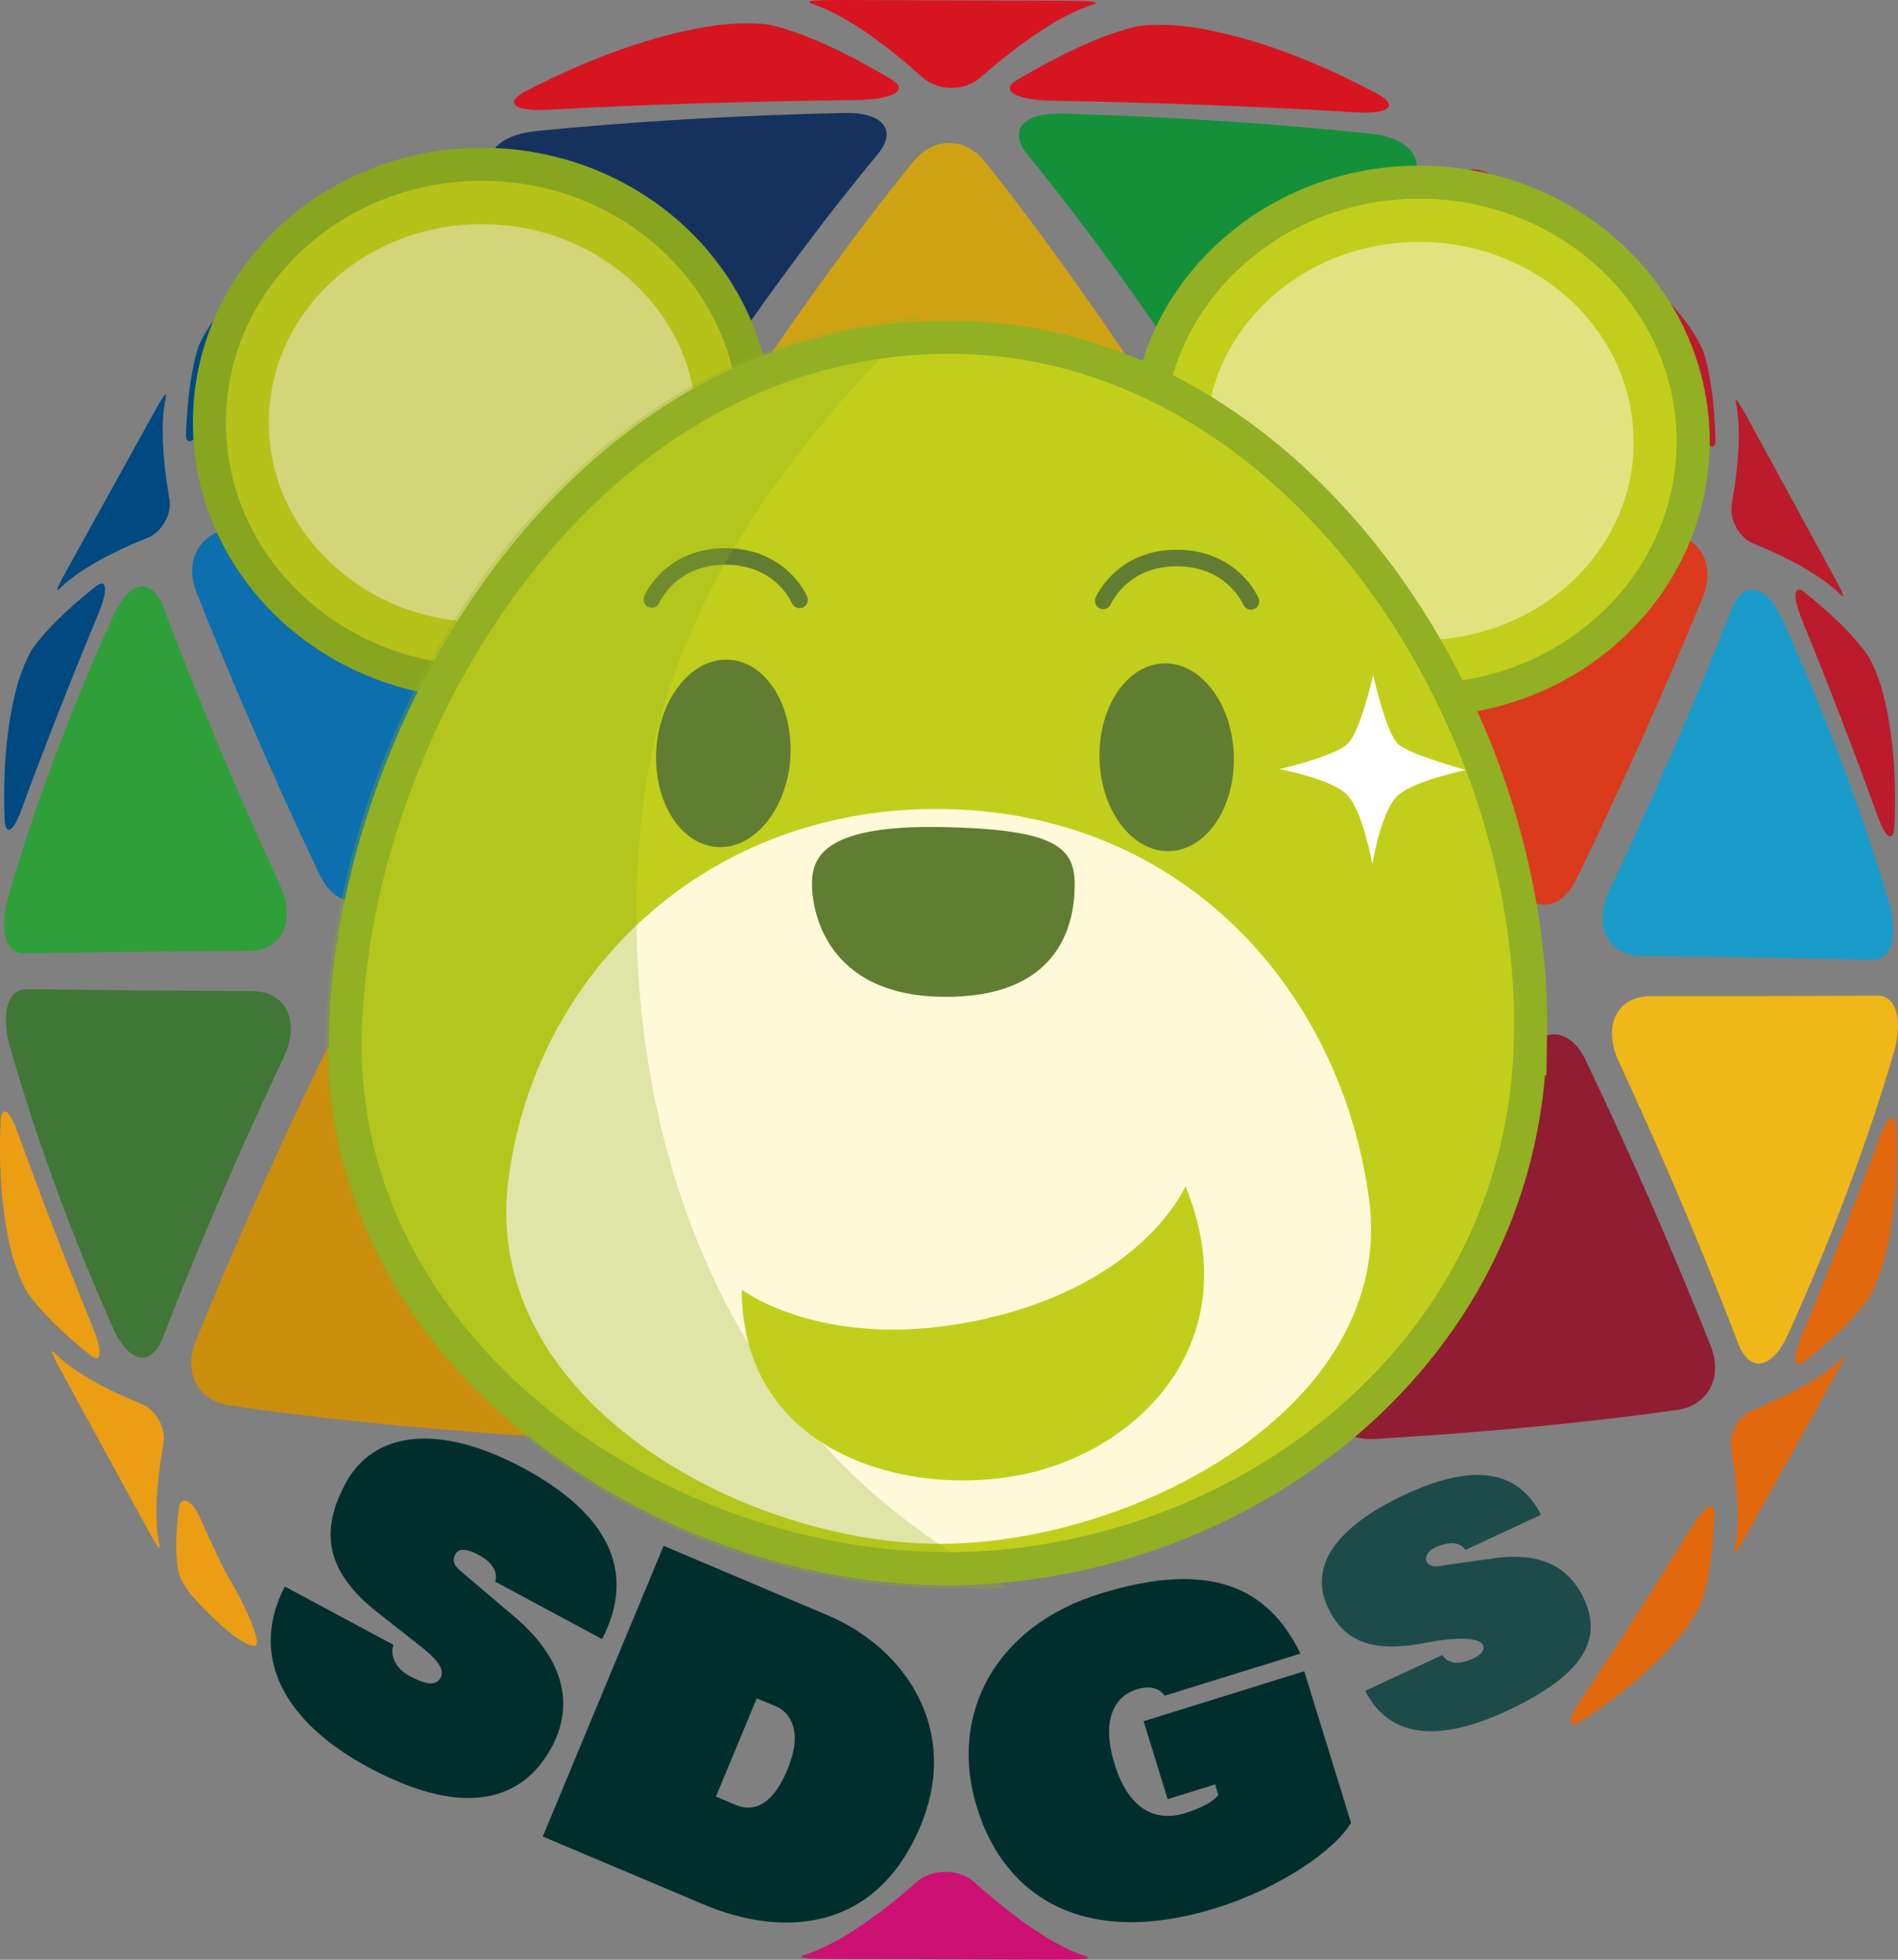 <svg width="62" height="64" viewBox="0 0 62 64" fill="none" xmlns="http://www.w3.org/2000/svg">
<rect x="0" y="0" width="62" height="64" fill="#808080" stroke="none"/>
<path d="M58.206 20.205C57.692 19.082 56.946 18.926 56.556 19.915C55.466 22.69 54.14 25.773 52.585 29.05C52.026 30.219 52.511 31.207 53.622 31.216C56.718 31.253 59.313 31.3 61.158 31.346C61.804 31.354 62.016 30.538 61.713 29.495C60.834 26.539 59.657 23.376 58.206 20.205V20.205Z" fill="#199CCA"/>
<path d="M44.635 16.335C43.341 16.247 42.84 17.13 43.561 18.32C45.576 21.66 47.532 25.163 49.319 28.612C49.953 29.84 50.944 29.849 51.512 28.675C53.112 25.374 54.492 22.266 55.636 19.465C56.034 18.472 55.566 17.555 54.542 17.387C51.648 16.937 48.274 16.588 44.639 16.335L44.635 16.335Z" fill="#DB3A1C"/>
<path d="M43.258 13.358C42.687 14.371 43.279 15.309 44.573 15.398C48.191 15.658 51.557 16.024 54.447 16.495C55.471 16.663 55.765 15.894 55.147 14.8C53.402 11.713 51.437 8.778 49.385 6.283C48.651 5.404 47.752 5.282 47.354 5.997C46.231 8.042 44.855 10.514 43.258 13.362L43.258 13.358Z" fill="#BB1B2A"/>
<path d="M5.321 19.801C4.948 18.821 4.223 18.968 3.713 20.087C2.274 23.237 1.122 26.375 0.264 29.298C-0.026 30.332 0.164 31.144 0.782 31.136C2.548 31.098 5.072 31.073 8.115 31.056C9.205 31.056 9.69 30.076 9.147 28.907C7.642 25.634 6.366 22.564 5.325 19.797L5.321 19.801Z" fill="#2F9F3A"/>
<path d="M7.51 17.261C6.498 17.421 6.026 18.333 6.411 19.326C7.518 22.123 8.861 25.231 10.424 28.532C10.979 29.706 11.958 29.706 12.6 28.486C14.395 25.058 16.368 21.572 18.404 18.249C19.129 17.067 18.64 16.18 17.351 16.26C13.732 16.491 10.378 16.823 7.514 17.261L7.51 17.261Z" fill="#0D6FAE"/>
<path d="M6.929 14.678C6.312 15.772 6.598 16.537 7.609 16.373C10.474 15.915 13.815 15.566 17.421 15.326C18.71 15.242 19.311 14.308 18.748 13.295C17.185 10.447 15.842 7.966 14.747 5.918C14.358 5.198 13.458 5.32 12.725 6.195C10.66 8.685 8.683 11.604 6.934 14.678L6.929 14.678Z" fill="#0D6FAE"/>
<path d="M43.872 44.973C43.147 46.167 43.644 47.067 44.937 46.992C48.569 46.773 51.93 46.453 54.799 46.041C55.815 45.89 56.279 44.969 55.885 43.964C54.762 41.129 53.398 37.987 51.818 34.664C51.259 33.483 50.276 33.478 49.642 34.698C47.864 38.122 45.903 41.625 43.872 44.977L43.872 44.973Z" fill="#901D31"/>
<path d="M56.776 43.867C57.158 44.859 57.891 44.712 58.401 43.593C59.84 40.435 61 37.293 61.867 34.37C62.161 33.335 61.962 32.519 61.332 32.515C59.533 32.528 56.979 32.532 53.916 32.532C52.822 32.528 52.333 33.508 52.884 34.681C54.409 37.97 55.711 41.07 56.776 43.867V43.867Z" fill="#EFB717"/>
<path d="M6.391 43.804C5.988 44.809 6.449 45.73 7.468 45.89C10.349 46.323 13.719 46.659 17.359 46.903C18.656 46.992 19.158 46.092 18.441 44.893C16.43 41.524 14.49 38.004 12.729 34.568C12.103 33.344 11.116 33.34 10.544 34.521C8.936 37.836 7.539 40.973 6.391 43.808L6.391 43.804Z" fill="#CB8E0C"/>
<path d="M3.704 43.392C4.206 44.514 4.936 44.666 5.321 43.678C6.399 40.893 7.721 37.802 9.267 34.526C9.823 33.356 9.346 32.372 8.252 32.372C5.197 32.351 2.647 32.326 0.861 32.305C0.235 32.305 0.032 33.117 0.318 34.156C1.155 37.083 2.291 40.229 3.704 43.396L3.704 43.392Z" fill="#407636"/>
<path d="M32.162 5.27C31.515 4.471 30.499 4.471 29.845 5.266C28 7.537 25.985 10.313 23.938 13.4C23.208 14.498 23.714 15.393 25.09 15.36C28.957 15.267 32.941 15.276 36.817 15.389C38.197 15.431 38.715 14.535 37.994 13.433C35.967 10.334 33.981 7.545 32.166 5.27L32.162 5.27Z" fill="#CFA213"/>
<path d="M34.649 3.714C33.418 3.684 32.916 4.256 33.571 5.06C35.424 7.322 37.434 10.102 39.474 13.19C40.199 14.296 41.298 14.35 41.882 13.32C43.528 10.447 44.966 7.945 46.148 5.884C46.562 5.152 45.953 4.492 44.805 4.37C41.559 4.025 38.127 3.806 34.649 3.71L34.649 3.714Z" fill="#14903B"/>
<path d="M17.454 4.29C16.306 4.408 15.693 5.06 16.103 5.796C17.264 7.861 18.673 10.372 20.294 13.253C20.87 14.283 21.968 14.237 22.702 13.135C24.758 10.06 26.794 7.297 28.667 5.043C29.33 4.244 28.833 3.667 27.602 3.689C24.124 3.764 20.696 3.962 17.454 4.286L17.454 4.29Z" fill="#15315E"/>
<path d="M33.215 2.616C32.651 2.944 33.157 3.268 34.367 3.289C37.754 3.348 41.103 3.474 44.274 3.667C45.406 3.739 45.7 3.44 44.966 3.049C42.902 1.947 40.846 1.186 38.956 0.887C38.28 0.791 37.501 0.791 37.136 0.862C36.108 1.098 34.777 1.691 33.215 2.616V2.616Z" fill="#D61521"/>
<path d="M17.206 2.957C16.455 3.344 16.754 3.646 17.898 3.583C21.119 3.411 24.514 3.306 27.954 3.268C29.185 3.255 29.699 2.936 29.136 2.603C27.56 1.665 26.221 1.06 25.189 0.82C24.82 0.744 24.029 0.74 23.34 0.833C21.413 1.119 19.316 1.872 17.21 2.961L17.206 2.957Z" fill="#D61521"/>
<path d="M30.131 2.523C30.632 2.986 31.519 2.986 32.029 2.528C33.468 1.27 34.707 0.467 35.677 0.16C36.017 0.046 35.565 0.025 34.715 0.025L27.519 -1.68909e-08C26.673 -3.6945e-09 26.213 0.017 26.545 0.13C27.498 0.446 28.713 1.258 30.131 2.523Z" fill="#D61521"/>
<path d="M31.834 61.477C31.333 61.014 30.446 61.014 29.936 61.472C28.497 62.73 27.258 63.533 26.288 63.84C25.948 63.954 26.4 63.975 27.25 63.975L34.45 64C35.295 64 35.756 63.983 35.424 63.87C34.471 63.554 33.256 62.742 31.838 61.477L31.834 61.477Z" fill="#CC1172"/>
<path d="M58.94 19.338C58.596 19.061 58.55 19.465 58.865 20.243C59.752 22.421 60.59 24.591 61.34 26.669C61.605 27.409 61.858 27.523 61.883 26.955C61.954 25.357 61.833 23.851 61.493 22.573C61.365 22.118 61.154 21.618 61.013 21.403C60.598 20.806 59.898 20.104 58.94 19.338V19.338Z" fill="#BB1B2A"/>
<path d="M51.777 7.566C51.313 7.259 51.251 7.528 51.678 8.172C52.871 9.976 54.086 11.911 55.28 13.888C55.707 14.594 56.055 14.792 56.038 14.354C56.001 13.135 55.868 12.168 55.645 11.49C55.557 11.255 55.292 10.792 55.006 10.426C54.194 9.404 53.075 8.437 51.773 7.571L51.777 7.566Z" fill="#BB1B2A"/>
<path d="M56.573 16.453C56.478 16.958 56.809 17.564 57.282 17.753C58.604 18.295 59.57 18.863 60.121 19.418C60.32 19.612 60.163 19.292 59.844 18.712L57.153 13.774C56.838 13.194 56.652 12.887 56.706 13.156C56.867 13.917 56.822 15.036 56.569 16.449L56.573 16.453Z" fill="#BB1B2A"/>
<path d="M2.967 44.27C3.311 44.548 3.356 44.144 3.037 43.366C2.15 41.188 1.313 39.017 0.562 36.94C0.297 36.2 0.044 36.086 0.019 36.654C-0.051 38.252 0.069 39.758 0.413 41.036C0.542 41.49 0.753 41.991 0.894 42.205C1.308 42.803 2.009 43.505 2.967 44.27V44.27Z" fill="#EB9D14"/>
<path d="M8.306 53.746C8.65 53.788 7.895 52.236 7.647 51.828C7.249 51.168 7.099 50.798 6.49 49.477C6.246 48.947 5.893 48.876 5.848 49.212C5.723 50.159 5.723 50.903 5.848 51.399C5.897 51.572 6.084 51.9 6.299 52.148C6.917 52.838 7.891 53.759 8.31 53.742L8.306 53.746Z" fill="#EB9D14"/>
<path d="M5.338 47.151C5.433 46.647 5.101 46.041 4.625 45.852C3.302 45.309 2.337 44.746 1.785 44.186C1.586 43.993 1.744 44.312 2.063 44.893L4.757 49.826C5.072 50.407 5.259 50.714 5.205 50.445C5.043 49.683 5.089 48.565 5.338 47.151V47.151Z" fill="#EB9D14"/>
<path d="M3.145 19.141C3.489 18.867 3.535 19.271 3.211 20.045C2.308 22.219 1.458 24.381 0.695 26.455C0.426 27.195 0.173 27.304 0.148 26.736C0.09 25.138 0.218 23.633 0.571 22.354C0.703 21.9 0.919 21.403 1.06 21.189C1.478 20.596 2.183 19.898 3.145 19.137L3.145 19.141Z" fill="#004981"/>
<path d="M10.387 7.419C10.855 7.116 10.913 7.385 10.482 8.025C9.276 9.821 8.049 11.743 6.838 13.715C6.407 14.422 6.059 14.611 6.076 14.178C6.121 12.958 6.262 11.991 6.486 11.314C6.573 11.078 6.842 10.62 7.133 10.254C7.949 9.236 9.077 8.277 10.387 7.423L10.387 7.419Z" fill="#004981"/>
<path d="M5.533 16.272C5.628 16.777 5.292 17.383 4.811 17.568C3.485 18.102 2.519 18.661 1.959 19.212C1.76 19.406 1.922 19.086 2.241 18.51L4.965 13.593C5.284 13.013 5.47 12.71 5.416 12.979C5.251 13.74 5.288 14.859 5.528 16.272L5.533 16.272Z" fill="#004981"/>
<path d="M58.94 44.468C58.596 44.742 58.55 44.338 58.874 43.564C59.777 41.389 60.627 39.228 61.394 37.154C61.663 36.414 61.92 36.305 61.941 36.872C61.999 38.471 61.871 39.976 61.518 41.255C61.386 41.709 61.17 42.205 61.029 42.42C60.611 43.013 59.906 43.711 58.94 44.468Z" fill="#E2680E"/>
<path d="M51.694 56.186C51.226 56.488 51.168 56.219 51.599 55.58C52.805 53.784 54.036 51.862 55.242 49.889C55.674 49.183 56.022 48.994 56.005 49.431C55.96 50.651 55.819 51.618 55.591 52.295C55.504 52.531 55.23 52.989 54.944 53.355C54.123 54.369 53 55.332 51.69 56.186L51.694 56.186Z" fill="#E2680E"/>
<path d="M56.552 47.337C56.461 46.832 56.797 46.226 57.274 46.041C58.6 45.507 59.566 44.948 60.126 44.397C60.325 44.203 60.163 44.523 59.844 45.099L57.116 50.016C56.797 50.592 56.61 50.899 56.664 50.63C56.834 49.868 56.793 48.75 56.552 47.337V47.337Z" fill="#E2680E"/>
<path d="M16.177 51.648C16.277 51.349 16.078 51.017 15.659 50.794C15.27 50.583 14.992 50.537 14.872 50.764C14.764 50.962 14.822 51.118 15.062 51.319L16.783 52.779C18.399 54.137 18.785 55.643 18.018 57.065C17.098 58.768 15.224 59.428 12.045 57.721C9.243 56.219 8.132 54.07 9.305 51.812L12.853 53.717C12.729 54.062 12.924 54.486 13.367 54.726C13.906 55.016 14.233 55.079 14.395 54.785C14.519 54.554 14.35 54.255 13.811 53.822L12.306 52.636C10.594 51.282 10.47 49.961 11.29 48.438C12.194 46.764 14.296 46.441 17.098 47.946C19.825 49.41 20.824 51.298 19.668 53.528L16.182 51.656L16.177 51.648Z" fill="#002E2C"/>
<path d="M17.732 59.971L21.678 50.483L27.013 52.741C29.625 53.843 31.366 56.522 30.072 59.626C28.642 63.062 25.625 63.31 22.976 62.191L17.728 59.975L17.732 59.971ZM24.037 58.945C24.373 59.088 25.119 59.243 25.724 57.784C26.354 56.27 25.55 55.811 25.372 55.736L24.721 55.462L23.386 58.671L24.037 58.945Z" fill="#002E2C"/>
<path d="M44.129 59.533C43.603 60.434 41.775 61.674 39.731 62.309C35.499 63.626 32.837 62.023 31.913 59.029C30.972 55.988 32.514 53.107 35.934 52.047C39.528 50.932 41.431 51.837 42.479 54.003L38.044 55.378C37.861 55.126 37.559 55.037 37.132 55.172C36.435 55.386 35.946 56.123 36.415 57.628C36.854 59.054 37.716 59.521 38.707 59.214C39.175 59.067 39.611 58.869 39.797 58.617L39.694 58.276L38.143 58.755L37.356 56.211L42.604 54.579L44.133 59.529L44.129 59.533Z" fill="#002E2C"/>
<path d="M47.872 50.621C47.694 50.365 47.362 50.314 46.882 50.537C46.649 50.642 46.529 50.836 46.608 51.004C46.67 51.139 46.852 51.176 46.998 51.147C47.371 51.084 48.303 50.962 48.602 50.92C50.214 50.647 51.201 51.088 51.731 52.19C52.366 53.515 51.756 54.697 49.211 55.879C47.051 56.88 45.406 56.804 44.593 55.218L47.114 54.049C47.325 54.373 47.706 54.36 48.142 54.154C48.436 54.015 48.498 53.839 48.444 53.725C48.27 53.359 46.94 53.578 46.732 53.62C44.879 54.003 43.934 53.654 43.383 52.51C42.749 51.185 43.594 49.881 45.907 48.804C47.955 47.854 49.526 47.883 50.339 49.469L47.86 50.621L47.872 50.621Z" fill="#1D4B49"/>
<path d="M24.684 13.993C24.597 18.657 20.534 22.371 15.605 22.274C10.681 22.181 6.755 18.321 6.842 13.652C6.929 8.984 10.992 5.274 15.921 5.367C20.849 5.463 24.771 9.324 24.684 13.993V13.993Z" fill="#B5C21A" stroke="#88A51F" stroke-width="1.079"/>
<path d="M22.748 13.955C22.681 17.543 19.502 20.394 15.643 20.323C11.788 20.247 8.716 17.277 8.782 13.69C8.845 10.098 12.028 7.247 15.883 7.322C19.742 7.398 22.814 10.367 22.748 13.955V13.955Z" fill="#D3D579"/>
<path d="M55.305 14.577C55.218 19.246 51.151 22.951 46.227 22.859C41.298 22.762 37.376 18.901 37.464 14.232C37.55 9.564 41.617 5.855 46.542 5.951C51.466 6.044 55.396 9.909 55.309 14.573L55.305 14.577Z" fill="#C1CF1C" stroke="#91B023" stroke-width="1.079"/>
<path d="M53.365 14.54C53.303 18.127 50.119 20.979 46.26 20.903C42.405 20.827 39.333 17.858 39.395 14.27C39.462 10.679 42.641 7.827 46.5 7.903C50.359 7.978 53.431 10.944 53.361 14.54L53.365 14.54Z" fill="#E1E381"/>
<path d="M49.995 33.882C49.796 44.62 40.017 51.404 30.591 51.227C21.164 51.046 11.091 43.955 11.278 33.87C11.464 23.78 19.121 10.784 31.337 11.019C42.226 11.225 50.194 23.145 49.999 33.886L49.995 33.882Z" fill="#C1CF1C" stroke="#91B023" stroke-width="1.079"/>
<path d="M44.718 39.123C45.663 45.991 36.854 50.537 30.446 50.415C24.037 50.293 15.738 45.62 16.6 38.588C17.438 31.771 23.125 26.27 30.889 26.421C38.653 26.568 43.781 32.318 44.718 39.127L44.718 39.123Z" fill="#FDF9D9"/>
<path d="M25.819 24.76C25.699 26.446 24.626 27.746 23.415 27.662C22.205 27.573 21.322 26.135 21.442 24.444C21.558 22.753 22.636 21.454 23.842 21.546C25.048 21.635 25.931 23.073 25.815 24.764L25.819 24.76Z" fill="#617D32"/>
<path d="M35.917 24.806C35.971 26.497 36.999 27.838 38.214 27.796C39.42 27.754 40.361 26.349 40.303 24.659C40.249 22.964 39.221 21.626 38.011 21.664C36.796 21.706 35.863 23.115 35.917 24.806V24.806Z" fill="#617D32"/>
<path d="M30.752 27.01C34.553 27.081 35.13 27.687 35.105 28.974C35.084 30.261 34.549 32.62 30.748 32.553C26.947 32.482 26.508 29.701 26.524 28.81C26.541 27.922 27.046 26.942 30.752 27.01Z" fill="#617D32"/>
<path d="M36.038 19.624C36.038 19.624 36.635 18.215 38.454 18.224C40.278 18.232 40.863 19.641 40.863 19.641" stroke="#617D32" stroke-width="0.54" stroke-linecap="round" stroke-linejoin="round"/>
<path d="M26.118 19.591C26.118 19.591 25.533 18.178 23.709 18.173C21.886 18.165 21.293 19.574 21.293 19.574" stroke="#617D32" stroke-width="0.54" stroke-linecap="round" stroke-linejoin="round"/>
<path d="M45.663 25.975C46.21 25.487 47.889 25.147 47.889 25.147C47.889 25.147 46.061 24.65 45.671 24.301C45.282 23.952 44.855 22.043 44.855 22.043C44.855 22.043 44.444 23.889 44.021 24.293C43.599 24.697 41.795 25.121 41.795 25.121C41.795 25.121 43.503 25.428 44.013 25.967C44.527 26.505 44.83 28.225 44.83 28.225C44.83 28.225 45.116 26.459 45.663 25.975Z" fill="white"/>
<g style="mix-blend-mode:multiply" opacity="0.28">
<path d="M31.067 50.676C21.923 44.88 19.966 33.684 21.069 25.857C21.741 21.092 24.335 16.323 28.783 11.68L30.122 10.283L28.228 10.599C17.599 12.361 10.826 24.041 10.644 33.849C10.552 38.723 12.783 43.307 16.928 46.752C20.717 49.906 25.695 51.77 30.578 51.862L30.727 51.862L32.982 51.883L31.072 50.672L31.067 50.676Z" fill="#90B023"/>
</g>
<path d="M24.232 42.117C24.232 42.117 27.017 44.249 32.207 43.063C37.401 41.877 38.724 38.74 38.724 38.74C40.776 43.724 37.298 47.32 33.48 48.136C29.662 48.956 24.228 47.467 24.232 42.121L24.232 42.117Z" fill="#C1CF1C"/>
</svg>
